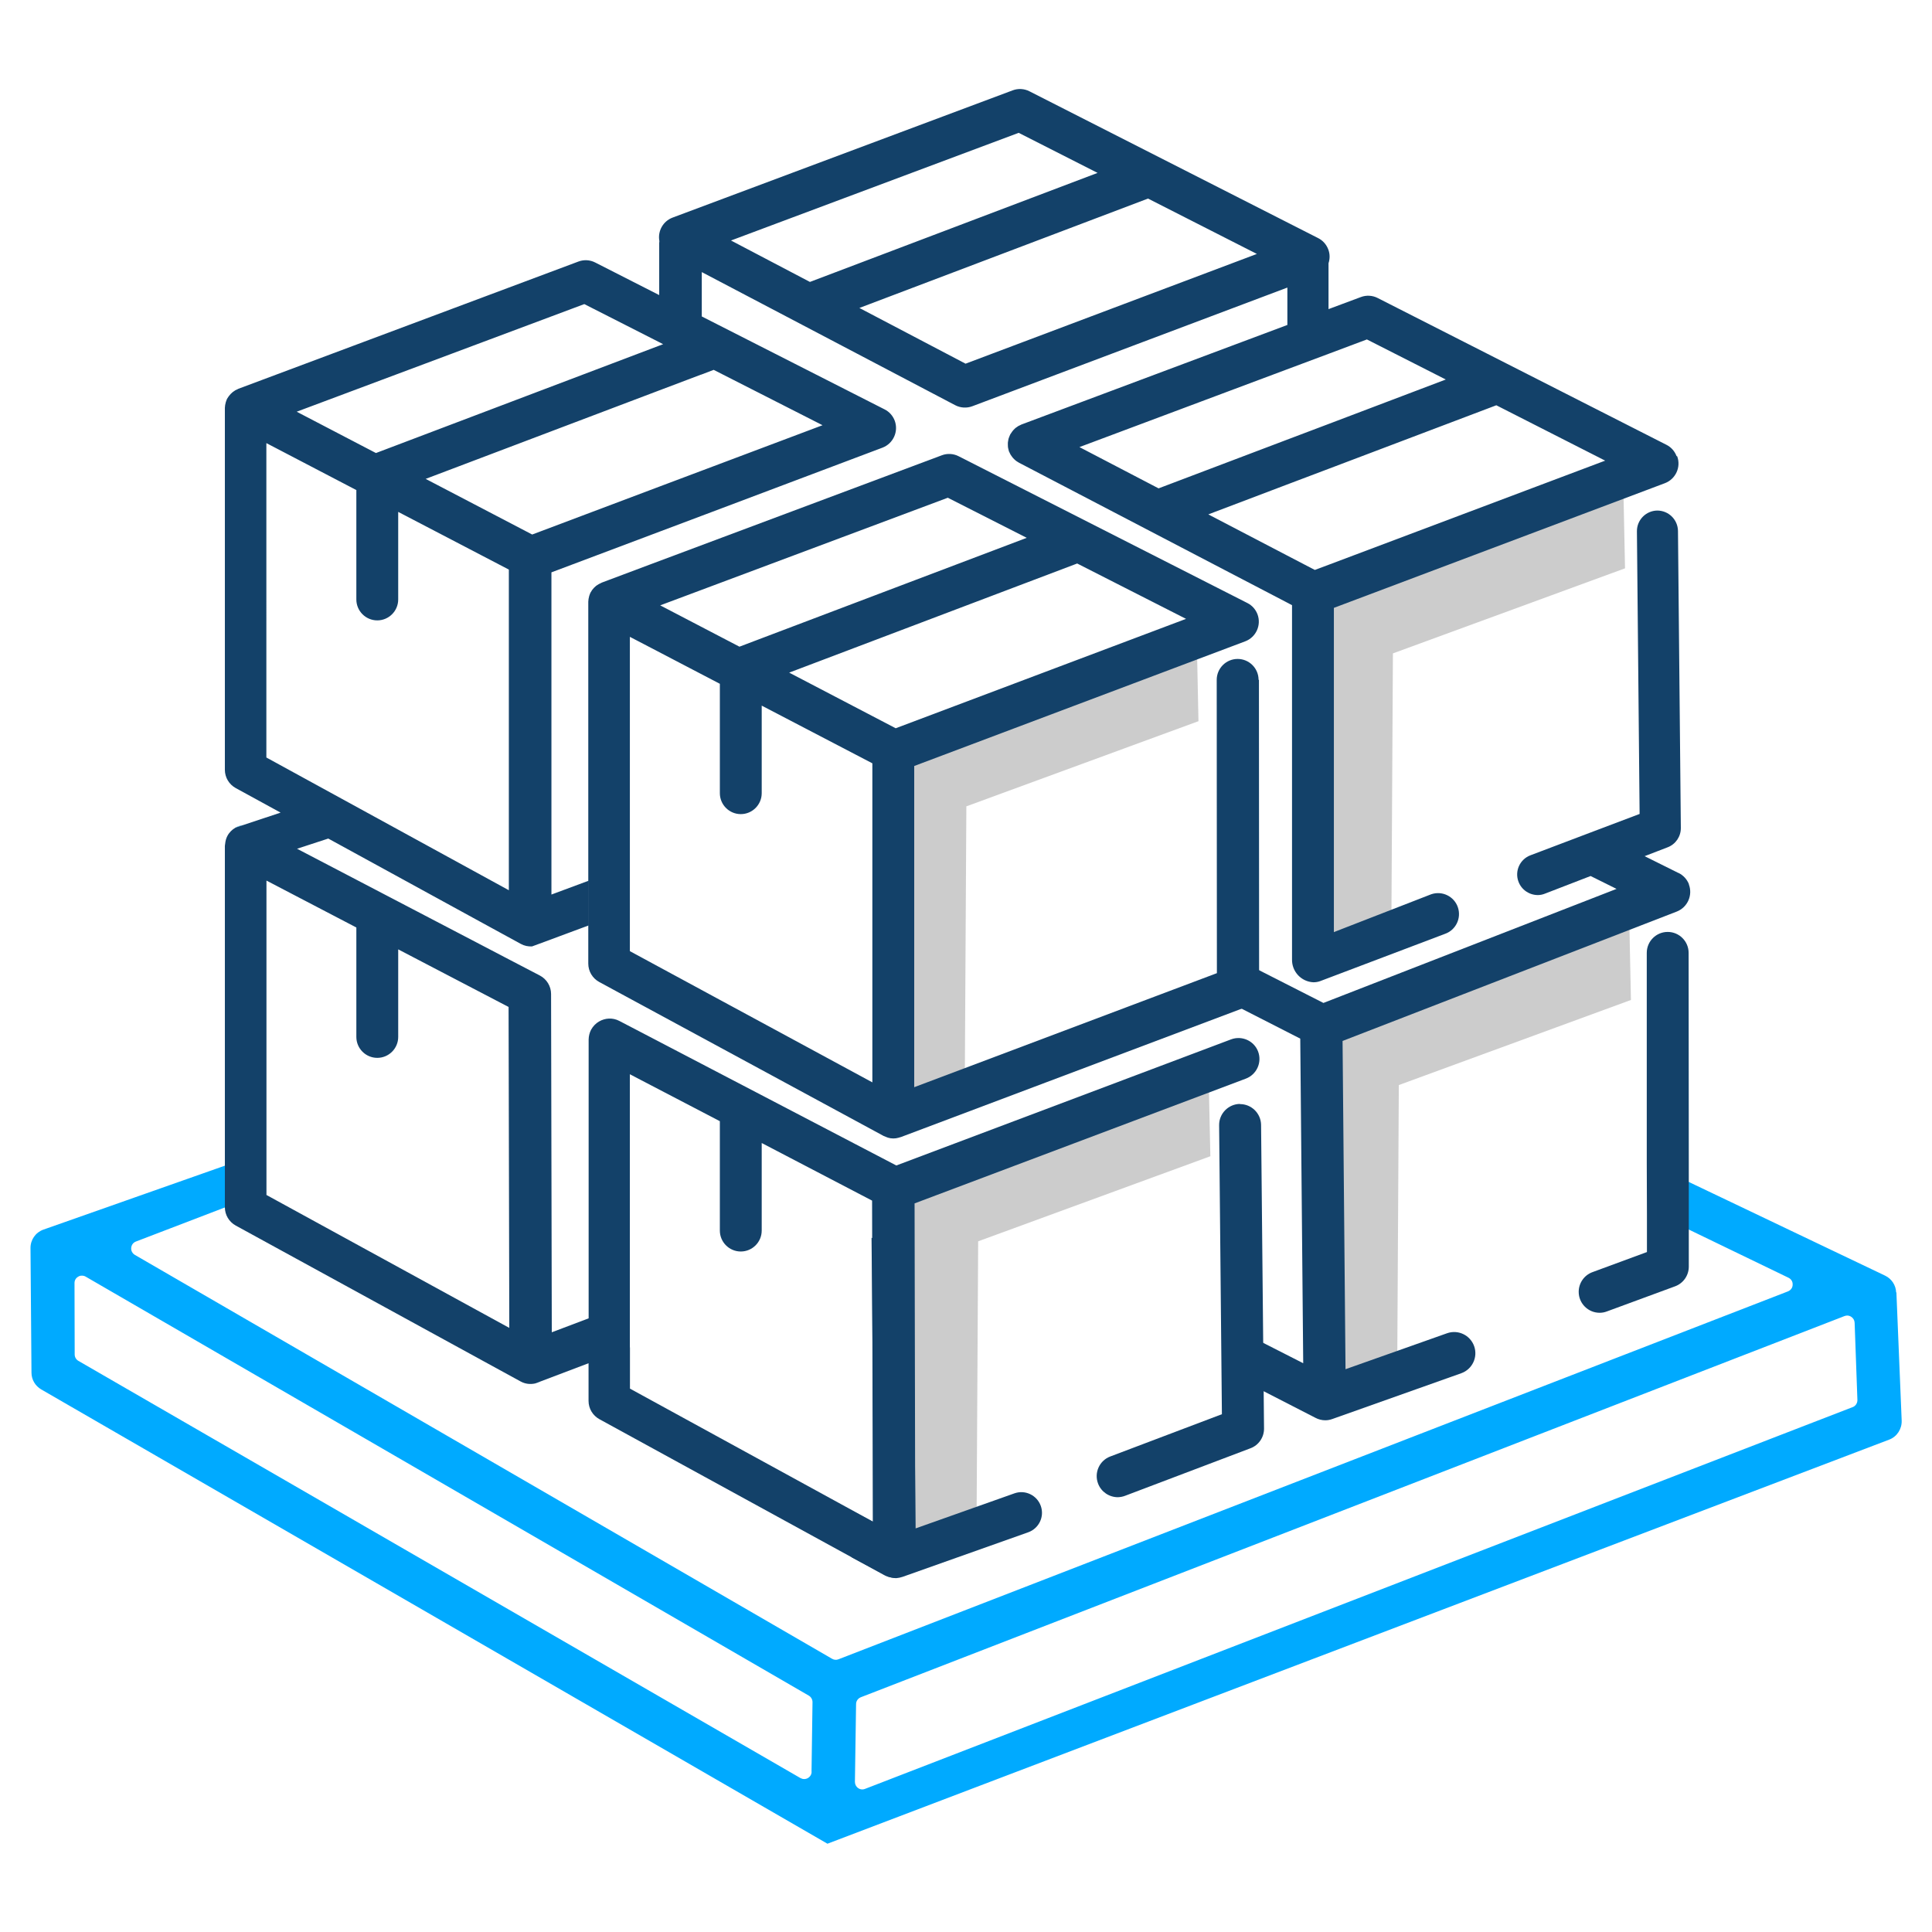 <?xml version="1.0" encoding="UTF-8"?><svg id="Layer_1" xmlns="http://www.w3.org/2000/svg" viewBox="0 0 216 216"><defs><style>.cls-1{fill:#0af;}.cls-2{fill:#ccc;}.cls-3{fill:#134169;}</style></defs><g><path class="cls-1" d="M211.99,144.49c-.03-.81-.51-1.53-1.25-1.88l-22.19-10.59v5.32l11.4,5.51c.31,.15,.49,.44,.47,.78,0,.34-.21,.62-.53,.75l-106.15,41.13c-.24,.1-.5,.07-.72-.06L15.08,140.3c-.28-.17-.44-.46-.41-.79,.03-.33,.23-.6,.54-.71l11.9-4.56c.86-.33,1.41-1.14,1.4-2.06-.01-.92-.58-1.72-1.45-2.02-.23-.08-.48-.12-.72-.12s-.49,.04-.73,.12l-20.75,7.31c-.88,.31-1.46,1.14-1.45,2.07l.11,13.93c0,.77,.42,1.48,1.09,1.87l87.9,50.79,118.71-45.18c.87-.33,1.42-1.19,1.39-2.12l-.59-14.33Zm-121.25,53.59c0,.3-.16,.56-.42,.71-.13,.08-.28,.11-.42,.11s-.28-.04-.41-.11L8.77,152.15c-.26-.15-.42-.42-.42-.72l-.02-7.98c0-.31,.15-.57,.42-.72,.13-.08,.26-.12,.43-.11,.14,0,.28,.04,.4,.11l80.84,46.84c.26,.15,.42,.43,.42,.73l-.11,7.78Zm116.38-40.76l-110.41,42.68c-.1,.04-.2,.06-.3,.06-.17,0-.34-.05-.48-.16-.22-.15-.35-.41-.35-.69l.13-8.69c0-.34,.21-.64,.54-.77l109.96-42.61c.11-.04,.21-.06,.32-.06,.15,0,.3,.05,.44,.14,.23,.15,.37,.39,.38,.67l.31,8.62c.01,.36-.2,.68-.53,.81Z"/><path class="cls-3" d="M188.81,138.02v-6.42l-.02-25.07c0-1.29-1.05-2.34-2.34-2.34h0c-1.29,0-2.34,1.05-2.34,2.34v23.48l.02,5.75v4.22l-6.1,2.25c-.92,.34-1.53,1.22-1.53,2.2,0,1.29,1.05,2.34,2.34,2.34,.28,0,.55-.05,.81-.15l7.63-2.81c.92-.34,1.53-1.22,1.53-2.2v-3.58Z"/></g><g><polygon class="cls-2" points="109.17 172.4 99.81 172.35 100.04 132.31 135.12 120.06 135.32 129.27 109.36 138.78 109.17 172.4"/><polygon class="cls-2" points="156.2 154.93 146.84 154.88 147.07 114.84 182.15 102.59 182.34 111.8 156.39 121.31 156.2 154.93"/><path class="cls-3" d="M188.83,98.87c-.21-.55-.63-1.01-1.16-1.27h-.02l-3.78-1.88,2.57-.99c.9-.34,1.49-1.21,1.48-2.17l-.32-33.2c-.02-1.27-1.05-2.28-2.32-2.28-1.26,.02-2.28,1.05-2.27,2.32l.3,31.6-5.05,1.91-6.04,2.29-1.11,.42c-1.19,.45-1.79,1.77-1.34,2.96,.34,.9,1.2,1.49,2.17,1.49,.27,0,.54-.06,.79-.16l5.1-1.97,2.9,1.44-32.77,12.75-7.37-3.75c-1.64,.93-3.05,2.27-4.66,2.92l9.44,4.82,.33,36.29-4.95-2.52v5.38l6.29,3.23c.35,.19,.74,.29,1.13,.29,.27,0,.53-.05,.78-.14l14.42-5.12c1.23-.44,1.88-1.79,1.44-3.03-.44-1.23-1.79-1.88-3.03-1.44l-11.35,4.02-.33-36.7,37.35-14.46c1.22-.47,1.83-1.84,1.36-3.06Z"/><path class="cls-1" d="M26.29,92.54l.86-.29c-.3,.04-.59,.14-.86,.29Z"/><polygon class="cls-2" points="107.85 123.77 98.49 123.71 98.72 83.68 133.8 71.43 133.99 80.63 108.04 90.15 107.85 123.77"/><polygon class="cls-2" points="155.54 106.67 146.18 106.62 146.41 66.59 181.49 54.34 181.68 63.54 155.73 73.05 155.54 106.67"/><path class="cls-3" d="M138.62,123.42h0c-1.29,.02-2.33,1.08-2.32,2.37l.31,32.32-12.49,4.73c-1.21,.46-1.82,1.82-1.35,3.04,.35,.91,1.23,1.51,2.21,1.51,.28-.01,.55-.06,.81-.16l14.01-5.31c.92-.34,1.53-1.23,1.52-2.21l-.33-33.95c-.02-1.29-1.08-2.33-2.37-2.32Z"/><path class="cls-3" d="M97.74,170.22l-2.5-1.33v5.23l3.84,2.04c.34,.18,.73,.28,1.11,.28,.25-.02,.5-.07,.73-.15l14.04-4.98c1.2-.43,1.83-1.75,1.4-2.95s-1.75-1.83-2.95-1.4l-11.05,3.92-.28-31.47c-1.54-.34-3.06-.68-4.64-1.02l.29,31.85Z"/></g><g><path class="cls-1" d="M60.44,154.43l-.67,.25c.23-.05,.46-.13,.67-.25Z"/><g><path class="cls-3" d="M140.71,76.01c0-1.29-1.05-2.34-2.34-2.34h0c-1.29,0-2.34,1.05-2.34,2.34l.02,32.79-33.84,12.75v-35.91l37.01-13.94c1.21-.46,1.82-1.81,1.37-3.02-.21-.55-.61-1-1.13-1.26l-32.28-16.41c-.58-.3-1.27-.34-1.88-.11l-32.73,12.25-4.45,1.67-.85,.32s-.05,.03-.07,.04c-.18,.07-.34,.17-.5,.28-.02,.02-.05,.03-.07,.05-.16,.13-.3,.28-.42,.44-.03,.04-.06,.08-.08,.13-.04,.06-.08,.11-.11,.17-.05,.1-.09,.21-.12,.31-.01,.03-.03,.06-.03,.09-.06,.2-.09,.41-.1,.62,0,.02,0,.04,0,.06v40.4c0,.86,.47,1.65,1.23,2.06l31.79,17.21c.09,.04,.18,.08,.27,.11,.07,.03,.14,.06,.21,.08,.19,.06,.39,.09,.59,.09,.01,0,.03,0,.04,0,.19,0,.37-.03,.55-.08,.04-.01,.08-.02,.13-.04,.05-.01,.1-.02,.15-.04l38.52-14.51c.91-.34,1.52-1.22,1.52-2.19l-.02-34.41Zm-34.74-20.36l8.82,4.48-32.12,12.17-8.86-4.62,32.15-12.03Zm-8.44,65.36l-27.11-14.67v-35.14l2.38,1.24,7.68,4.01v12.23c0,1.29,1.05,2.34,2.34,2.34s2.34-1.05,2.34-2.34v-9.79l12.37,6.45v35.67Zm2.61-39.59l-11.91-6.22,32.2-12.2,12.17,6.19-32.46,12.23Z"/><path class="cls-3" d="M187.44,50.99c-.21-.55-.61-1-1.13-1.26l-32.28-16.41c-.58-.3-1.27-.34-1.88-.11l-3.62,1.35v-5.13c.16-.49,.17-1.03-.03-1.55-.21-.55-.61-1-1.13-1.26L115.1,10.21c-.58-.3-1.27-.34-1.88-.11l-38.03,14.23c-1.08,.41-1.68,1.53-1.47,2.63,0,.07-.02,.15-.02,.22v5.81l-7.15-3.64c-.58-.3-1.27-.34-1.88-.11l-38.03,14.23s-.05,.03-.07,.04c-.18,.07-.34,.16-.49,.28-.02,.02-.05,.03-.07,.05-.16,.13-.3,.28-.42,.44-.03,.04-.06,.09-.09,.13-.04,.06-.08,.11-.11,.17-.05,.1-.09,.21-.12,.31-.01,.03-.03,.06-.03,.09-.06,.2-.09,.41-.1,.62,0,.02,0,.04,0,.06v40.4c0,.86,.47,1.64,1.22,2.05l5.01,2.74-4.18,1.39-.86,.29c-.38,.21-.71,.54-.92,.95-.14,.27-.21,.57-.24,.87,0,.07-.03,.14-.03,.22v40.4c0,.86,.47,1.64,1.22,2.05l27.57,15.09,4.28,2.34c.51,.28,1.08,.34,1.62,.22l.67-.25,5.3-2.01v4.21c0,.86,.47,1.64,1.22,2.05l31.84,17.43c1.13,.62,2.56,.2,3.18-.93,.19-.35,.29-.73,.29-1.13l-.08-39.5,37.04-13.95c1.21-.46,1.82-1.81,1.37-3.02s-1.81-1.82-3.02-1.37l-37.43,14.1-28.57-14.91-2.4-1.25c-.74-.39-1.59-.33-2.26,.06-.37,.21-.68,.53-.9,.93-.17,.33-.26,.7-.27,1.08v31.18l-4.12,1.56-.08-37.82c0-.87-.49-1.67-1.26-2.07l-3.99-2.08-4.38-2.29-18.77-9.8,3.49-1.14,16.9,9.25,4.63,2.53c.4,.22,.83,.3,1.25,.28l1.33-.49,5.01-1.86v-5l-4.17,1.55V63.99l12.14-4.57,4.68-1.76,20.19-7.61c1.21-.46,1.82-1.81,1.37-3.02-.21-.55-.61-1-1.13-1.26h0l-20.44-10.39v-4.96l28.33,14.88c.59,.31,1.29,.35,1.91,.12l35.23-13.27v4.18l-29.73,11.13s-.09,.05-.14,.07c-.15,.06-.29,.14-.41,.24-.06,.04-.12,.08-.17,.13-.06,.06-.12,.11-.18,.18-.05,.05-.09,.1-.13,.16-.05,.07-.1,.14-.15,.22-.02,.04-.06,.08-.08,.12,0,.02-.01,.04-.02,.05-.04,.08-.07,.16-.1,.24-.02,.07-.05,.13-.07,.2-.02,.08-.03,.15-.04,.23-.01,.07-.03,.15-.03,.22,0,.07,0,.15,0,.22,0,.08,0,.15,.01,.23,0,.07,.03,.14,.04,.21,.02,.08,.04,.16,.06,.24,0,.02,0,.04,.02,.06,.02,.05,.05,.09,.07,.14,.03,.08,.07,.15,.11,.22,.04,.07,.08,.13,.13,.19,.04,.06,.09,.12,.13,.17,.06,.06,.12,.12,.18,.18,.05,.05,.1,.09,.15,.13,.07,.05,.15,.11,.23,.15,.04,.02,.07,.05,.11,.07l24.19,12.62,5.6,2.92,.74,.39v39.6c-.03,1.36,1.03,2.5,2.39,2.56,.26,0,.52-.04,.76-.13l13.94-5.28c1.22-.42,1.87-1.75,1.45-2.98-.42-1.22-1.75-1.87-2.98-1.45l-10.88,4.23v-36.25l37.01-13.94c1.21-.46,1.82-1.81,1.37-3.01Zm-117.02,99.65v-30.54l1.2,.63,8.86,4.62v12.23c0,1.29,1.05,2.34,2.34,2.34s2.34-1.05,2.34-2.34v-9.79l12.34,6.44,.08,35.88-27.15-14.86v-4.61Zm-5.09-116.64l8.36,4.25,.45,.23-.45,.17-31.66,12-8.86-4.62,32.15-12.03Zm-25.49,69.7v12.23c0,1.29,1.05,2.34,2.34,2.34s2.34-1.05,2.34-2.34v-9.79l12.34,6.44,.08,35.88-27.15-14.86v-35.15l10.06,5.25Zm17.05-4.17l-27.11-14.84V49.54l10.06,5.25v12.23c0,1.29,1.05,2.34,2.34,2.34s2.34-1.05,2.34-2.34v-9.79l12.37,6.45v35.84Zm21.49-57.64l1.41-.54,12.17,6.19-13.58,5.11-4.68,1.76-14.2,5.35-11.91-6.22,26.11-9.89,4.68-1.77Zm3.34-15l32.17-12.04,8.82,4.48-32.16,12.19-8.82-4.63Zm26.23,13.77l-11.87-6.23,32.27-12.23,12.17,6.19-32.57,12.27Zm12.72,9.33l23.18-8.68,4.68-1.75,4.29-1.61,8.82,4.48-13.1,4.97-4.68,1.77-14.33,5.43-8.86-4.62Zm27.88,13.15l-1.55,.58-3.13-1.63-8.78-4.58,8.78-3.33,4.68-1.77,18.74-7.1,12.17,6.19-30.91,11.64Z"/></g></g></svg>